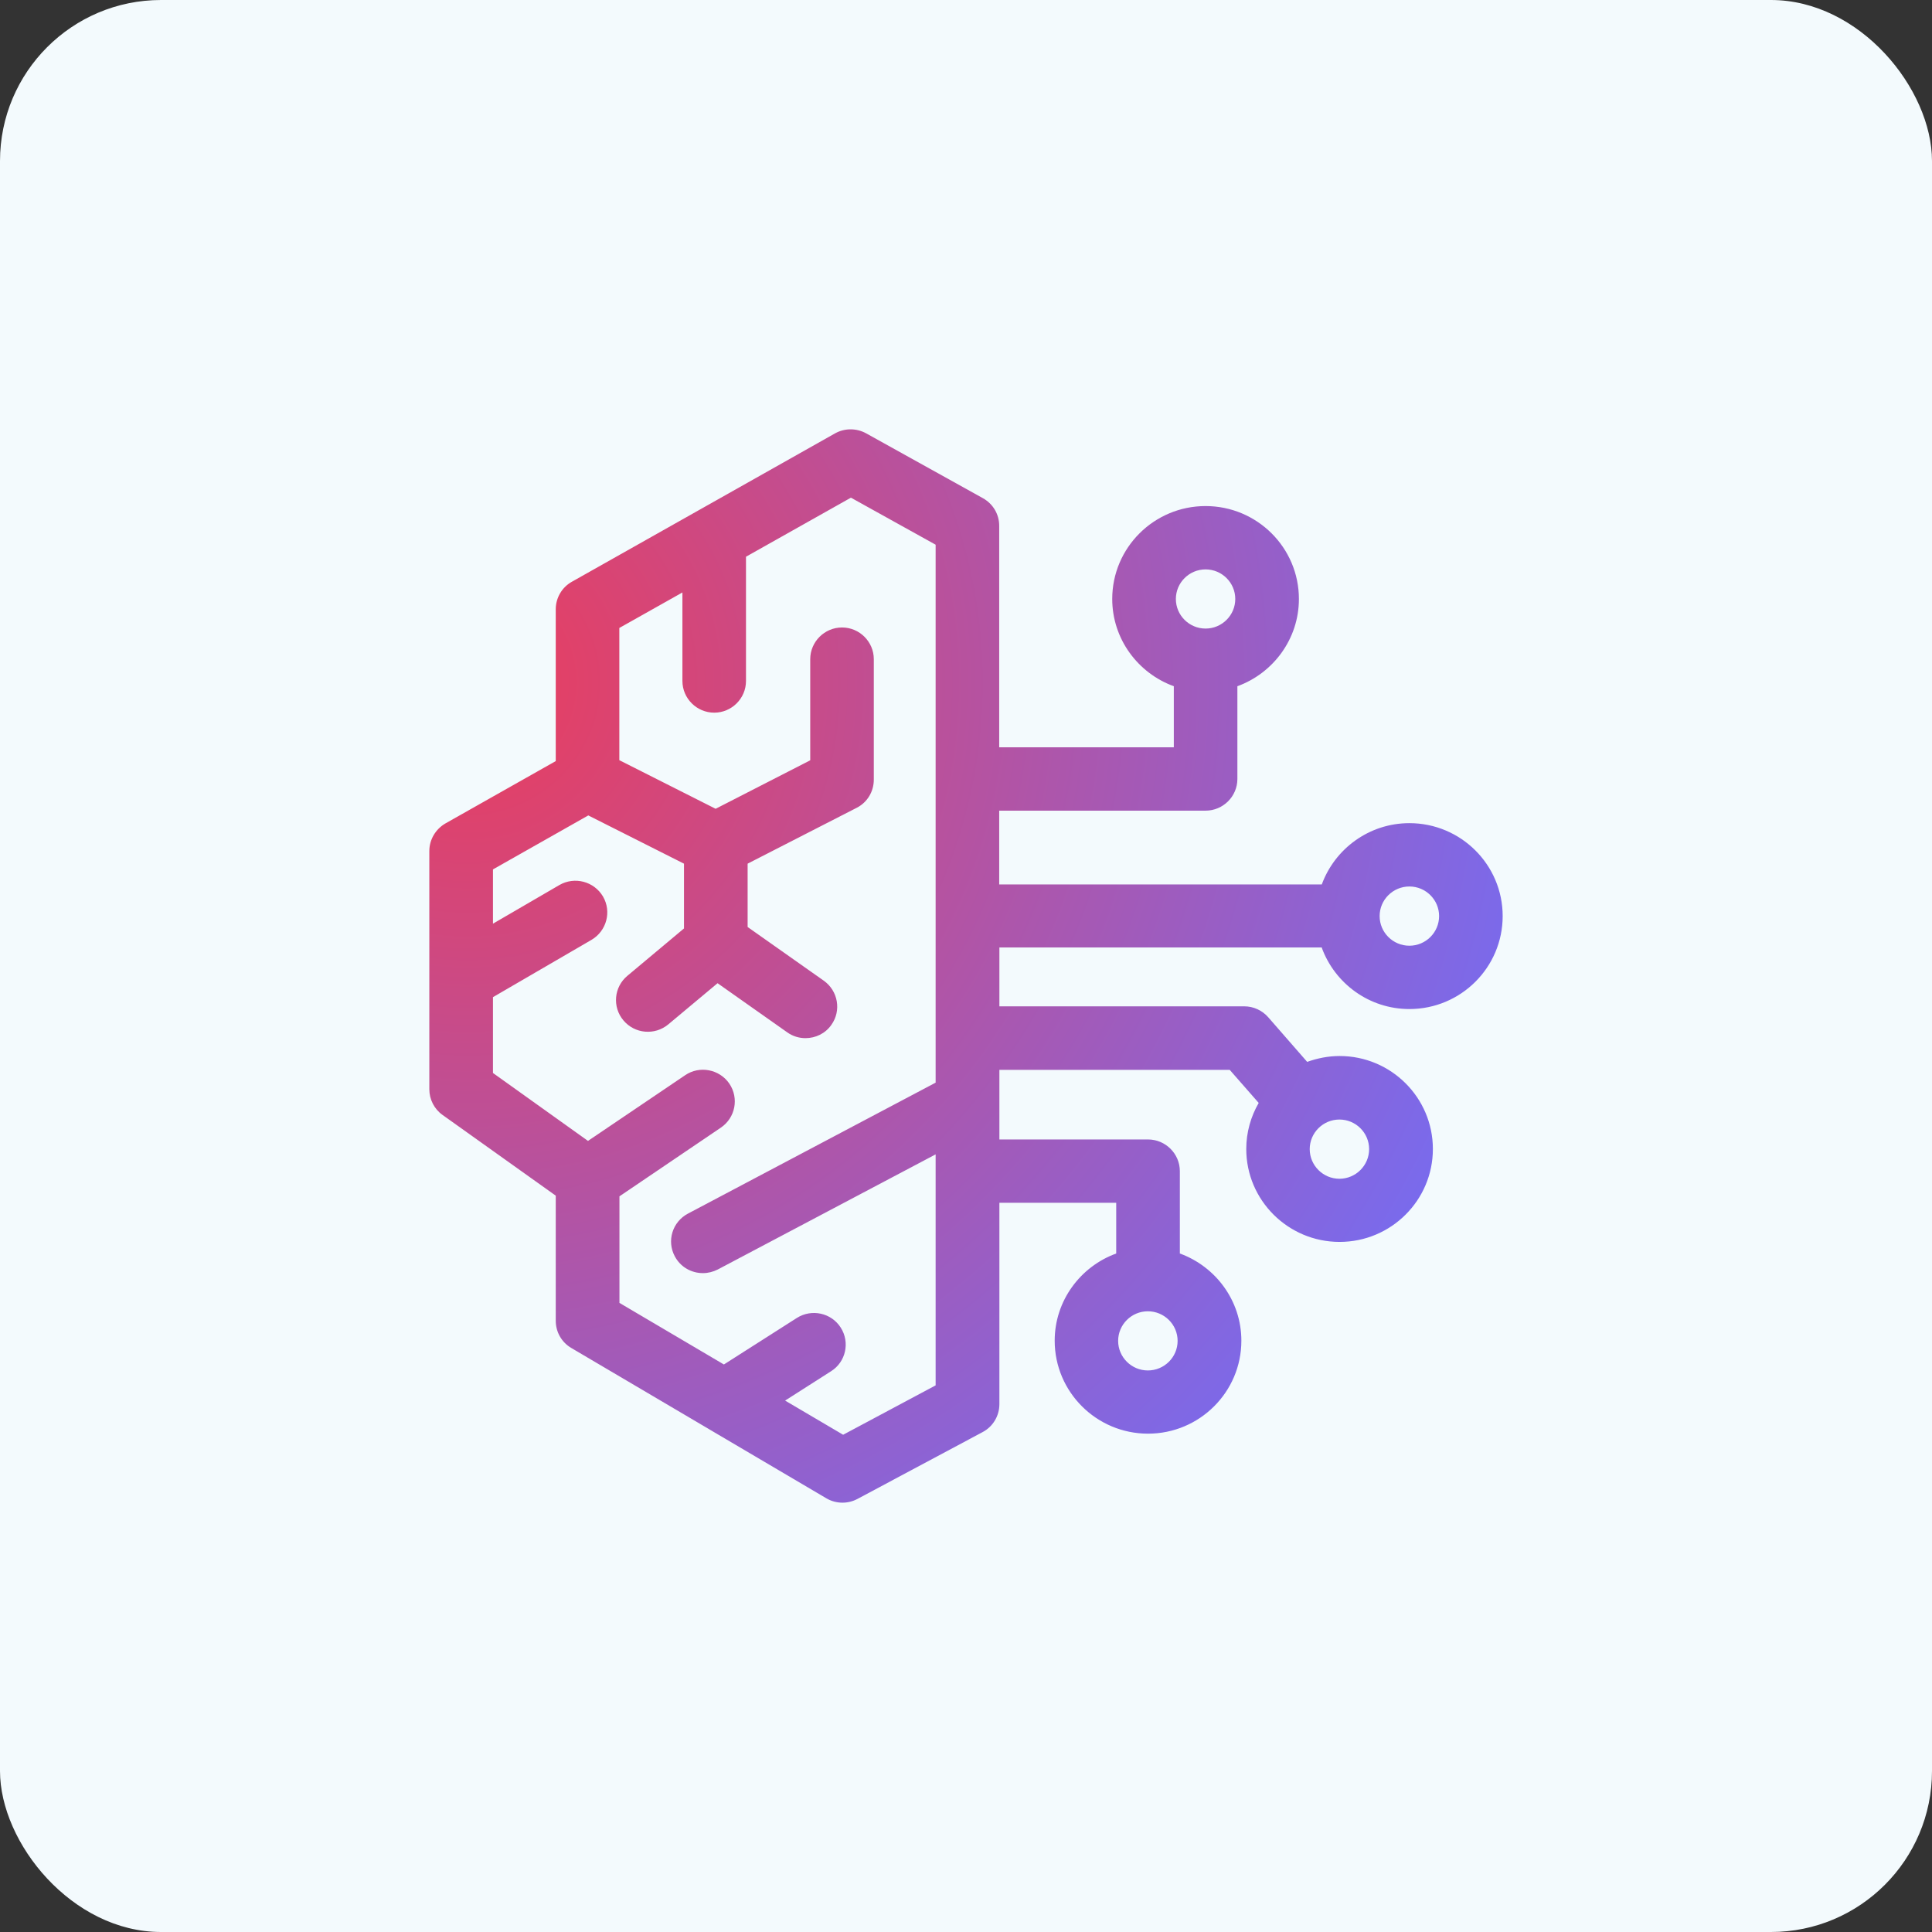 <svg width="32" height="32" viewBox="0 0 32 32" fill="none" xmlns="http://www.w3.org/2000/svg">
<rect x="0" y="0" width="32" height="32" fill="#333333" stroke="none"/>
<rect width="32" height="32" rx="2.667" fill="#F3FAFD"/>
<path d="M21.893 15.698C22.109 16.288 22.677 16.713 23.344 16.713C24.197 16.713 24.889 16.023 24.889 15.173C24.889 14.324 24.197 13.634 23.344 13.634C22.677 13.634 22.109 14.059 21.893 14.649H16.55V13.427H19.968C20.258 13.427 20.495 13.191 20.495 12.902V11.366C21.087 11.151 21.514 10.584 21.514 9.921C21.514 9.071 20.821 8.382 19.968 8.382C19.115 8.382 18.422 9.071 18.422 9.921C18.422 10.584 18.849 11.151 19.442 11.366V12.378H16.55V8.709C16.55 8.518 16.448 8.345 16.279 8.251L14.347 7.178C14.186 7.089 13.991 7.089 13.831 7.178L9.473 9.635C9.307 9.727 9.205 9.903 9.205 10.091V12.606L7.377 13.639C7.214 13.734 7.111 13.907 7.111 14.096V18.042C7.111 18.21 7.193 18.37 7.33 18.467L9.205 19.804V21.876C9.205 22.062 9.302 22.233 9.463 22.327L11.745 23.672C11.745 23.672 11.751 23.675 11.753 23.677L13.686 24.816C13.768 24.865 13.862 24.889 13.954 24.889C14.039 24.889 14.126 24.868 14.204 24.826L16.277 23.719C16.448 23.628 16.553 23.449 16.553 23.258V19.922H18.488V20.762C17.896 20.977 17.469 21.543 17.469 22.206C17.469 23.056 18.162 23.746 19.015 23.746C19.868 23.746 20.561 23.056 20.561 22.206C20.561 21.543 20.134 20.977 19.542 20.762V19.398C19.542 19.11 19.305 18.873 19.015 18.873H16.553V17.72H20.368L20.848 18.268C20.718 18.493 20.642 18.753 20.642 19.031C20.642 19.88 21.335 20.57 22.188 20.57C23.041 20.57 23.733 19.88 23.733 19.031C23.733 18.181 23.041 17.491 22.188 17.491C21.998 17.491 21.819 17.528 21.651 17.588L21.006 16.849C20.905 16.734 20.761 16.668 20.608 16.668H16.553V15.693H21.895L21.893 15.698ZM23.344 14.683C23.615 14.683 23.836 14.903 23.836 15.173C23.836 15.444 23.615 15.664 23.344 15.664C23.072 15.664 22.851 15.444 22.851 15.173C22.851 14.903 23.072 14.683 23.344 14.683ZM19.968 9.431C20.239 9.431 20.46 9.651 20.46 9.921C20.46 10.191 20.239 10.411 19.968 10.411C19.697 10.411 19.476 10.191 19.476 9.921C19.476 9.651 19.697 9.431 19.968 9.431ZM19.012 22.699C18.741 22.699 18.52 22.479 18.52 22.209C18.52 21.939 18.741 21.719 19.012 21.719C19.284 21.719 19.505 21.939 19.505 22.209C19.505 22.479 19.284 22.699 19.012 22.699ZM22.677 19.033C22.677 19.303 22.456 19.524 22.185 19.524C21.914 19.524 21.693 19.303 21.693 19.033C21.693 18.763 21.914 18.543 22.185 18.543C22.456 18.543 22.677 18.763 22.677 19.033ZM15.497 22.946L13.965 23.764L13.004 23.198L13.765 22.712C14.01 22.558 14.081 22.233 13.925 21.989C13.77 21.745 13.444 21.674 13.199 21.829L11.99 22.6L10.26 21.58V19.815L11.94 18.677C12.18 18.514 12.243 18.189 12.08 17.948C11.916 17.709 11.587 17.646 11.348 17.809L9.739 18.897L8.165 17.772V16.516L9.797 15.567C10.047 15.42 10.134 15.1 9.987 14.848C9.839 14.599 9.518 14.513 9.265 14.659L8.165 15.299V14.4L9.744 13.506L11.329 14.305V15.378L10.392 16.162C10.168 16.348 10.139 16.679 10.326 16.901C10.513 17.124 10.845 17.153 11.069 16.967L11.885 16.285L13.038 17.098C13.13 17.164 13.236 17.195 13.341 17.195C13.507 17.195 13.67 17.119 13.77 16.975C13.939 16.739 13.881 16.411 13.644 16.243L12.383 15.354V14.305L14.189 13.38C14.365 13.291 14.473 13.11 14.473 12.913V10.918C14.473 10.629 14.236 10.393 13.947 10.393C13.657 10.393 13.42 10.629 13.42 10.918V12.593L11.853 13.396L10.258 12.591V10.401L11.303 9.813V11.279C11.303 11.568 11.54 11.804 11.83 11.804C12.119 11.804 12.356 11.568 12.356 11.279V9.221L14.094 8.243L15.497 9.022V17.932L11.395 20.101C11.137 20.237 11.04 20.554 11.177 20.809C11.271 20.987 11.453 21.087 11.643 21.087C11.727 21.087 11.811 21.066 11.89 21.026L15.497 19.12V22.951V22.946Z" fill="url(#paint0_radial_4569_13352)"/>
<defs>
<radialGradient id="paint0_radial_4569_13352" cx="0" cy="0" r="1" gradientUnits="userSpaceOnUse" gradientTransform="translate(7.778 11.333) rotate(34.408) scale(19.663)">
<stop stop-color="#EB3D5C"/>
<stop offset="0.203" stop-color="#D2477C"/>
<stop offset="1" stop-color="#6E6FFB"/>
</radialGradient>
</defs>
</svg>
